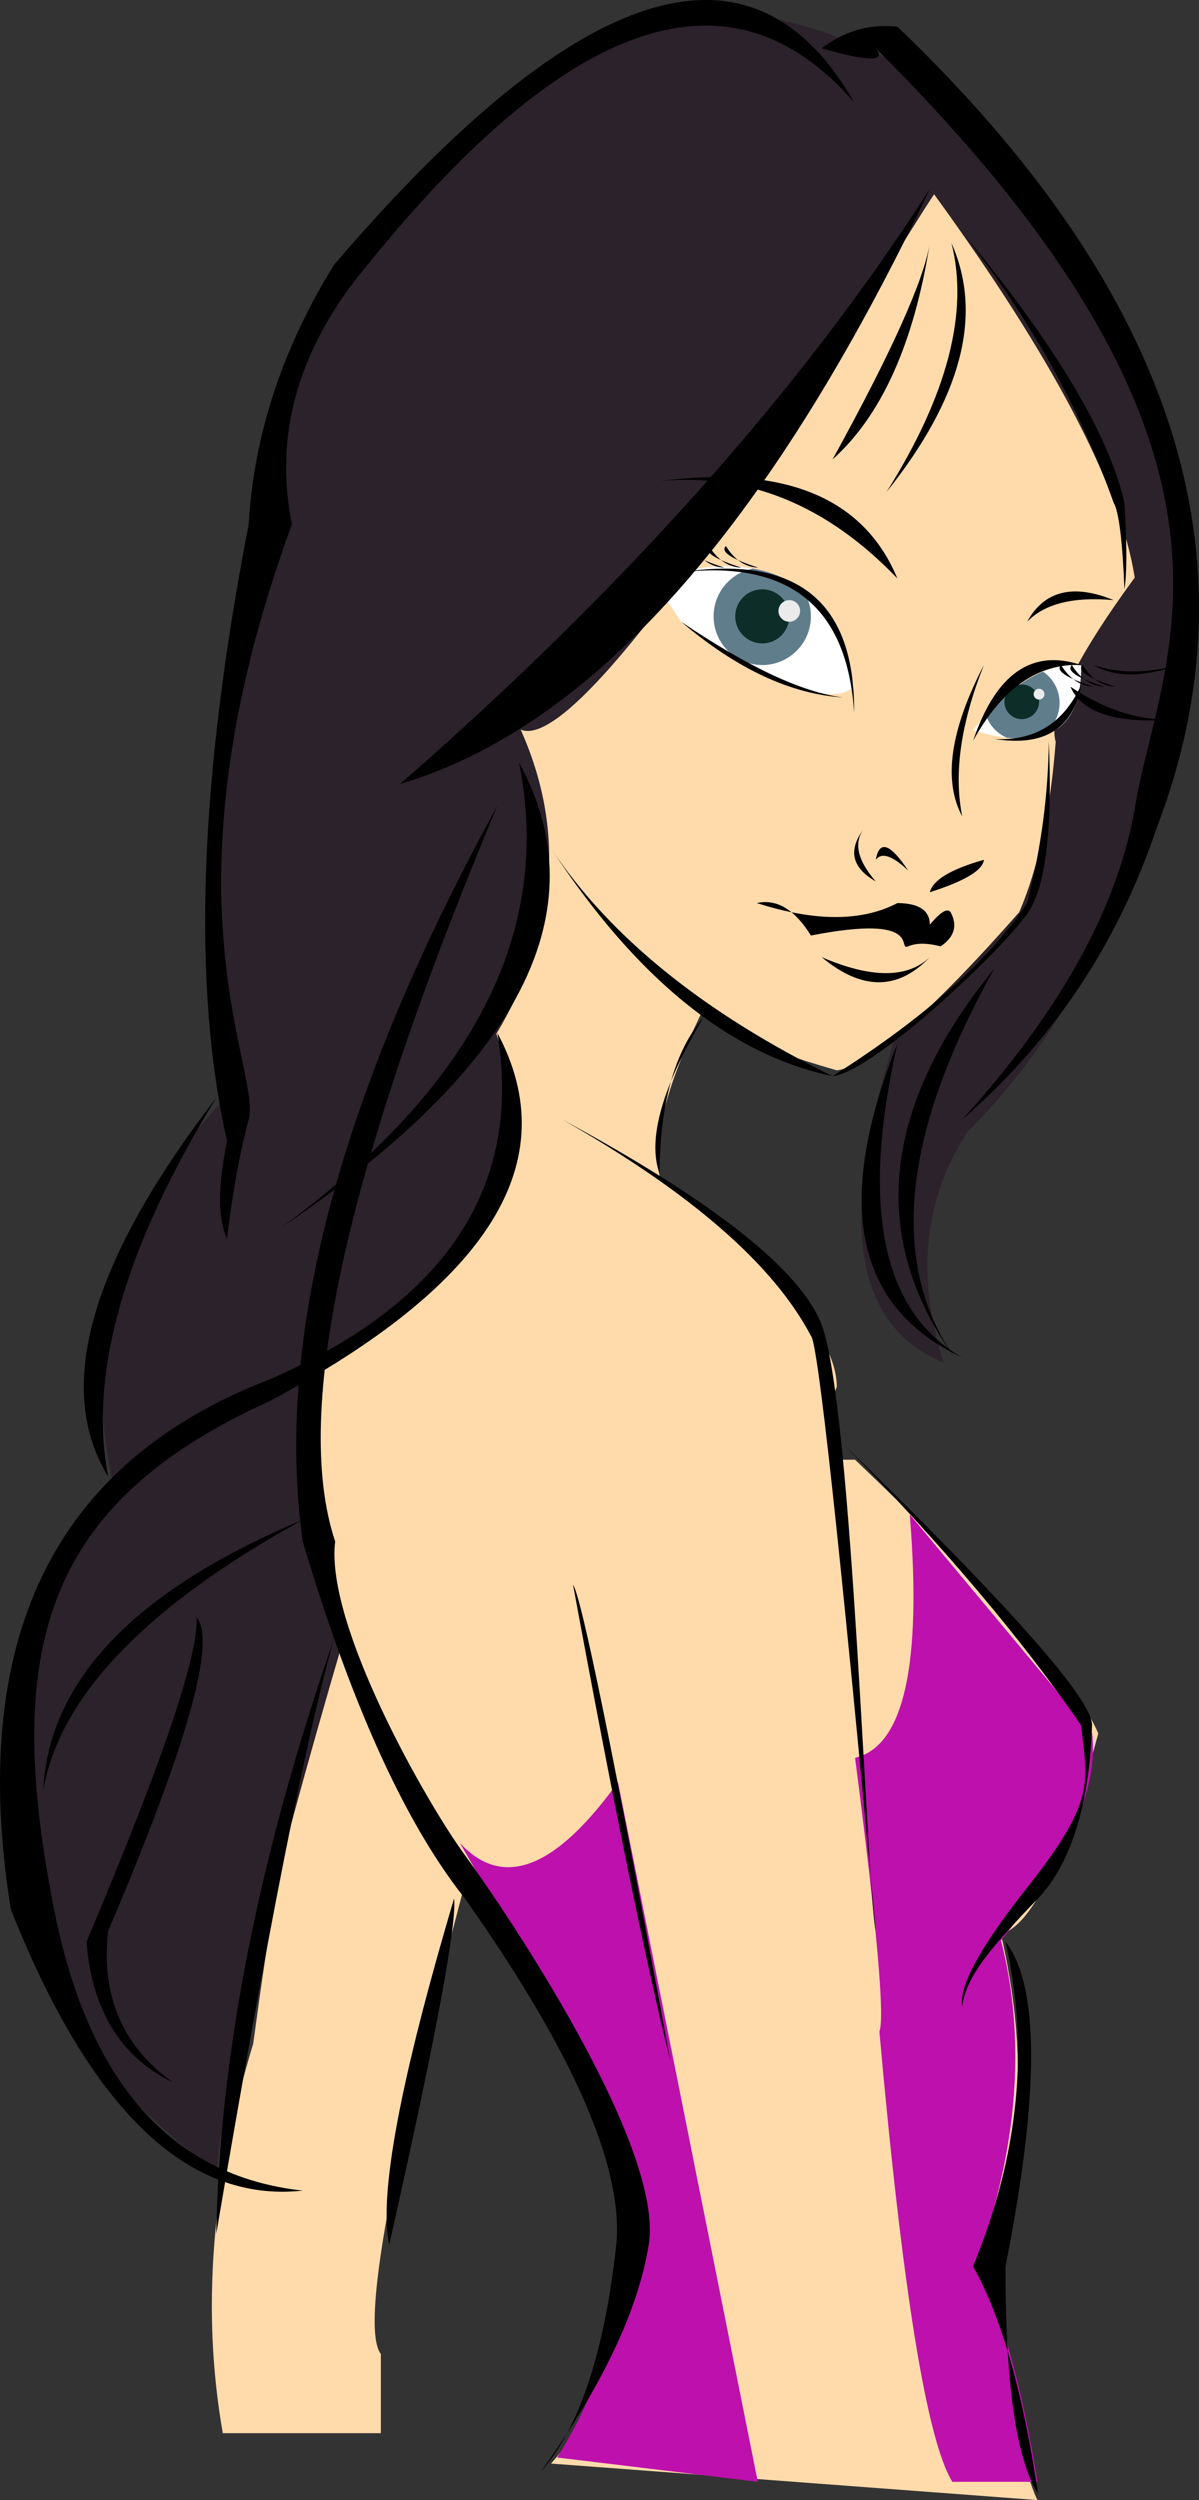 <?xml version="1.0" standalone="no"?><!-- Generator: Gravit.io --><svg xmlns="http://www.w3.org/2000/svg" xmlns:xlink="http://www.w3.org/1999/xlink" style="isolation:isolate" viewBox="529.354 155.069 197.216 410.931" width="197.216" height="410.931"><rect x="529.354" y="155.069" width="197.216" height="410.931" fill="#333333" stroke="none"/><g style="isolation:isolate" id="Layer 2"><path d=" M 672.566 165 Q 689.029 284.625 675.566 329 Q 663.129 370.497 684.566 379 Q 677.689 357.571 688.566 341 Q 716.386 313.647 724.566 260 Q 722.893 198.328 672.566 165 Z " fill="rgb(44,34,43)"/><path d=" M 683 187 Q 712.444 227.517 716 250 Q 701.077 270.416 703 277 Q 701.692 294.122 697 305 Q 674.995 329.975 667 331 Q 646.638 325.113 645 321 Q 635.666 340.24 638 349 Q 666.922 370.9 667 383 Q 664.399 389.349 667 395 L 670 395 Q 705.49 428.89 710 440 Q 701.747 470.669 694 473 Q 700.793 502.53 691 524 Q 696.591 559.282 700 566 L 620 560 Q 650.887 524.826 606 464 Q 587.061 535.502 592 542 L 592 555 L 566 555 Q 560.703 524.834 571 491 Q 579.098 431.221 586 423 Q 566.528 383.693 611 291 Q 577.326 249.483 600 208 Q 621.718 170.143 683 187 Z " fill="rgb(255,219,172)"/><path d=" M 676 165 Q 689.334 177.711 683 187 C 676.666 196.289 627.006 280.04 615 275 Q 626.07 299.809 611 325 Q 621.557 356.322 582 380 Q 579.602 409.505 586 424 Q 566.869 489.126 565 512 Q 506.63 469.507 548 399 Q 539.566 362.214 568 334 Q 561.116 273.097 576 241 Q 569.198 216.639 603 183 Q 631.434 142.794 676 165 Z " fill="rgb(44,34,43)"/><path d=" M 679 404 Q 682.014 441.166 670 444 Q 675.371 485.513 674 489 Q 679.692 552.777 686 563 L 700 563 Q 696.27 539.815 690 527 Q 700.233 498.403 694 474 Q 710.554 453.615 709 440 L 679 404 Z " fill="rgb(189,16,172)" style="mix-blend-mode:multiply;"/><path d=" M 631 448 Q 615.584 469.431 605 458 Q 637.253 513.576 634 527 Q 628.409 547.3 621 559 L 654 563 L 631 448 Z " fill="rgb(189,16,172)" style="mix-blend-mode:multiply;"/></g><g style="isolation:isolate" id="Layer 1"><path d=" M 689.411 275.097 Q 698.563 263.673 707.195 264.427 Q 707.359 280.531 689.411 275.097 Z " fill="rgb(255,255,255)"/><clipPath id="_clipPath_wpg50DXiPPTmws2RcnNMFrPamI7occlw"><path d=" M 689.411 275.097 Q 698.563 263.673 707.195 264.427 Q 707.359 280.531 689.411 275.097 Z " fill="rgb(255,255,255)"/></clipPath><g clip-path="url(#_clipPath_wpg50DXiPPTmws2RcnNMFrPamI7occlw)"><path d=" M 691.189 270.605 C 691.189 267.169 693.978 264.38 697.413 264.38 C 700.849 264.38 703.638 267.169 703.638 270.605 C 703.638 274.04 700.849 276.829 697.413 276.829 C 693.978 276.829 691.189 274.04 691.189 270.605 Z " fill="rgb(96,125,139)"/></g><path d=" M 644.951 248.374 Q 665.481 246.041 669.848 267.937 Q 664.263 272.998 641.394 257.266 L 637.837 251.931 Q 641.88 248.921 644.951 248.374 Z " fill="rgb(255,255,255)"/><clipPath id="_clipPath_i50bRTZL5mdEcbqrsTRfu0hwjiqbOI9j"><path d=" M 644.951 248.374 Q 665.481 246.041 669.848 267.937 Q 664.263 272.998 641.394 257.266 L 637.837 251.931 Q 641.88 248.921 644.951 248.374 Z " fill="rgb(255,255,255)"/></clipPath><g clip-path="url(#_clipPath_i50bRTZL5mdEcbqrsTRfu0hwjiqbOI9j)"><path d=" M 646.729 256.377 C 646.729 251.96 650.315 248.374 654.732 248.374 C 659.149 248.374 662.735 251.96 662.735 256.377 C 662.735 260.794 659.149 264.38 654.732 264.38 C 650.315 264.38 646.729 260.794 646.729 256.377 Z " fill="rgb(96,125,139)"/></g><path d=" M 694.565 270.424 C 694.565 268.852 695.842 267.576 697.413 267.576 C 698.985 267.576 700.262 268.852 700.262 270.424 C 700.262 271.996 698.985 273.272 697.413 273.272 C 695.842 273.272 694.565 271.996 694.565 270.424 Z " fill="rgb(13,45,41)"/><path d=" M 699.372 269.169 C 699.372 268.678 699.771 268.279 700.262 268.279 C 700.752 268.279 701.151 268.678 701.151 269.169 C 701.151 269.659 700.752 270.058 700.262 270.058 C 699.771 270.058 699.372 269.659 699.372 269.169 Z " fill="rgb(235,235,235)"/><path d=" M 650.286 256.377 C 650.286 253.923 652.278 251.931 654.732 251.931 C 657.186 251.931 659.178 253.923 659.178 256.377 C 659.178 258.831 657.186 260.823 654.732 260.823 C 652.278 260.823 650.286 258.831 650.286 256.377 Z " fill="rgb(13,45,41)"/><path d=" M 657.399 255.488 C 657.399 254.507 658.196 253.71 659.178 253.71 C 660.159 253.71 660.956 254.507 660.956 255.488 C 660.956 256.47 660.159 257.266 659.178 257.266 C 658.196 257.266 657.399 256.47 657.399 255.488 Z " fill="rgb(235,235,235)"/></g><g style="isolation:isolate" id="Layer 0"><path d=" M 689.411 276.829 Q 695.017 260.302 707.195 264.38 Q 696.571 263.892 689.411 276.829 Z " fill="rgb(0,0,0)"/><path d=" M 692.967 276.542 Q 705.208 278.452 707.195 267.65 Q 702.891 277.046 692.967 276.542 Z " fill="rgb(0,0,0)"/><path d=" M 698.303 257.266 Q 702.511 249.615 712.53 253.71 Q 702.577 252.824 698.303 257.266 Z " fill="rgb(0,0,0)"/><path d=" M 701.859 276.829 Q 702.842 298.898 698.303 305.283 C 693.764 311.668 673.03 331.208 666.291 331.959 L 666.291 331.959 Q 688.879 317.641 698.303 303.505 Q 701.75 290.03 701.859 276.829 Z " fill="rgb(0,0,0)"/><path d=" M 669.848 272.239 Q 670.063 244.802 641.394 249.12 Q 668.163 246.149 669.848 272.239 Z " fill="rgb(0,0,0)"/><path d=" M 641.394 257.266 Q 658.022 268.499 668.07 269.715 Q 655.099 268.891 641.394 257.266 Z " fill="rgb(0,0,0)"/><path d=" M 676.962 250.153 Q 659.657 232.08 637.837 234.147 Q 668.624 230.123 676.962 250.153 Z " fill="rgb(0,0,0)"/><path d=" M 691.189 264.38 Q 685.475 278.744 687.632 289.278 Q 682.862 280.425 691.189 264.38 Z " fill="rgb(0,0,0)"/><path d=" M 691.189 296.391 Q 683.035 298.703 682.297 301.727 Q 690.943 298.957 691.189 296.391 Z " fill="rgb(0,0,0)"/><path d=" M 673.405 296.391 Q 674.276 291.44 678.74 298.17 Q 674.828 294.467 673.405 296.391 Z " fill="rgb(0,0,0)"/><path d=" M 671.627 291.056 Q 667.346 296.493 673.405 299.948 Q 668.727 294.571 671.627 291.056 Z " fill="rgb(0,0,0)"/><path d=" M 684.075 310.619 Q 680.71 309.754 678.74 310.619 C 676.77 311.484 681.619 305.149 662.735 308.84 Q 658.748 302.41 653.843 303.505 Q 668.175 308.096 676.962 303.505 Q 682.287 303.538 682.297 307.062 Q 685.211 303.572 685.854 305.283 Q 687.34 308.407 684.075 310.619 Z " fill="rgb(0,0,0)"/><path d=" M 664.513 312.397 Q 676.75 317.65 682.297 312.397 Q 674.402 320.643 664.513 312.397 Z " fill="rgb(0,0,0)"/><path d=" M 620.053 294.613 Q 631.929 312.676 645.088 322.238 C 651.898 327.186 658.966 330.426 666.291 331.959 Q 634.564 316.349 620.053 294.613 Z " fill="rgb(0,0,0)"/><path d=" M 637.837 347.965 Q 637.947 330.597 645.088 322.238 Q 634.817 339.554 637.837 347.965 Z " fill="rgb(0,0,0)"/><path d=" M 621.831 339.073 Q 659.438 359.422 664.513 372.863 C 669.588 386.303 671.985 467.023 673.405 472.453 Q 664.411 375.848 662.735 374.641 Q 653.534 357.085 621.831 339.073 Z " fill="rgb(0,0,0)"/><path d=" M 623.61 415.544 Q 633.585 469.602 639.615 493.794 Q 625.666 418.448 623.61 415.544 Z " fill="rgb(0,0,0)"/><path d=" M 668.07 392.425 Q 709.153 432.365 708.973 438.663 C 708.793 444.962 707.679 459.196 700.081 467.118 C 692.483 475.04 688.169 479.95 687.632 484.902 Q 686.764 479.881 698.303 465.339 C 709.841 450.798 708.14 447.927 707.195 438.663 Q 692.44 417.252 668.07 392.425 Z " fill="rgb(0,0,0)"/><path d=" M 687.632 193.244 Q 710.445 220.754 714.308 237.704 Q 714.933 248.087 714.308 251.931 Q 713.808 239.829 712.53 237.704 Q 704.219 214.305 687.632 193.244 Z " fill="rgb(0,0,0)"/><path d=" M 685.854 195.022 Q 693.721 212.709 675.183 235.926 Q 690.19 212.064 685.854 195.022 Z " fill="rgb(0,0,0)"/><path d=" M 682.297 195.022 Q 678.368 219.805 666.291 230.59 Q 680.832 204.21 682.297 195.022 Z " fill="rgb(0,0,0)"/><path d=" M 682.297 186.13 Q 642.504 269.845 595.155 283.943 Q 650.537 235.609 682.297 186.13 Z " fill="rgb(0,0,0)"/><path d=" M 654.082 248.374 Q 650.894 248.259 648.747 244.818 Q 647.352 246.209 654.082 248.374 Z " fill="rgb(0,0,0)"/><path d=" M 651.295 248.374 Q 648.107 248.259 645.96 244.818 Q 644.565 246.209 651.295 248.374 Z " fill="rgb(0,0,0)"/><path d=" M 710.991 267.937 Q 707.803 267.821 705.656 264.38 Q 704.261 265.772 710.991 267.937 Z " fill="rgb(0,0,0)"/><path d=" M 712.769 267.937 Q 709.581 267.821 707.434 264.38 Q 706.039 265.772 712.769 267.937 Z " fill="rgb(0,0,0)"/><path d=" M 709.213 267.937 Q 706.025 267.821 703.877 264.38 Q 702.482 265.772 709.213 267.937 Z " fill="rgb(0,0,0)"/><path d=" M 648.507 248.374 Q 645.319 248.259 643.172 244.818 Q 641.777 246.209 648.507 248.374 Z " fill="rgb(0,0,0)"/><path d=" M 611.161 287.499 Q 572.119 358.711 579.15 408.431 Q 581.669 416.891 584.31 424.391 C 590.908 443.128 598.08 457.37 605.826 467.118 Q 632.557 504.977 630.723 524.027 Q 627.787 550.706 618.275 561.373 Q 633.41 540.322 636.059 524.027 C 638.707 507.732 612.216 468.731 605.826 460.004 C 599.435 451.278 582.789 422.037 584.485 408.431 Q 573.796 376.536 611.161 287.499 Z " fill="rgb(0,0,0)"/><path d=" M 694.746 474.231 Q 703.167 485.091 694.746 527.583 Q 694.692 556.347 700.081 564.93 Q 696.423 540.072 689.411 527.583 Q 700.712 500.131 694.746 474.231 Z " fill="rgb(0,0,0)"/><path d=" M 604.047 467.118 Q 590.755 511.849 593.377 524.027 Q 604.732 473.631 604.047 467.118 Z " fill="rgb(0,0,0)"/><path d=" M 584.31 424.391 Q 565.755 477.856 564.923 522.248 Q 577.53 448.067 584.31 424.391 Z " fill="rgb(0,0,0)"/><path d=" M 692.967 314.175 Q 669.303 356.292 687.632 379.976 Q 664.265 349.38 692.967 314.175 Z " fill="rgb(0,0,0)"/><path d=" M 676.962 326.624 Q 667.83 366.972 687.632 378.198 Q 661.217 365.932 676.962 326.624 Z " fill="rgb(0,0,0)"/><path d=" M 705.416 267.937 Q 714.421 273.955 723.2 273.272 Q 708.308 274.576 705.416 267.937 Z " fill="rgb(0,0,0)"/><path d=" M 709.213 264.38 Q 714.421 267.462 723.2 264.38 Q 715.409 266.48 709.213 264.38 Z " fill="rgb(0,0,0)"/><path d=" M 664.513 163.011 Q 670.053 158.737 676.962 159.454 Q 745.107 224.597 719.643 291.056 Q 710.048 319.649 687.632 339.073 Q 711.976 312.228 716.087 287.499 C 720.197 262.771 740.993 230.159 673.405 163.011 Q 676.082 166.341 664.513 163.011 Z " fill="rgb(0,0,0)"/><path d=" M 614.718 280.386 Q 634.713 316.926 575.593 356.857 Q 623.128 322.055 614.718 280.386 Z " fill="rgb(0,0,0)"/><path d=" M 669.848 171.903 Q 644.783 128.006 584.31 198.579 Q 571.516 219.26 570.258 241.261 Q 558.021 304.181 566.701 342.63 Q 564.403 353.865 566.701 358.635 Q 568.08 347.14 570.258 339.073 C 572.435 331.006 554.817 302.714 577.371 241.261 Q 572.842 218.823 589.82 198.579 Q 639.626 136.999 669.848 171.903 Z " fill="rgb(0,0,0)"/><path d=" M 611.161 324.846 Q 617.385 362.637 573.815 381.755 Q 520.462 402.206 531.133 468.896 L 531.133 468.896 Q 550.695 518.247 579.15 515.135 Q 546.694 511.578 538.246 468.896 C 529.799 426.215 536.468 402.206 573.815 385.311 Q 628.056 356.412 611.161 324.846 Z " fill="rgb(0,0,0)"/><path d=" M 579.15 404.874 Q 569.27 410.324 561.653 415.891 C 546.849 426.71 538.454 437.858 536.468 449.334 Q 537.802 422.213 579.15 404.874 Z " fill="rgb(0,0,0)"/><path d=" M 561.653 420.879 Q 566.701 426.659 547.139 472.453 Q 545.36 488.459 557.809 497.351 Q 544.916 491.126 543.582 474.231 Q 562.386 429.771 561.653 420.879 Z " fill="rgb(0,0,0)"/><path d=" M 564.923 335.516 Q 533.8 375.975 547.139 397.76 Q 542.248 372.418 564.923 335.516 Z " fill="rgb(0,0,0)"/></g></svg>